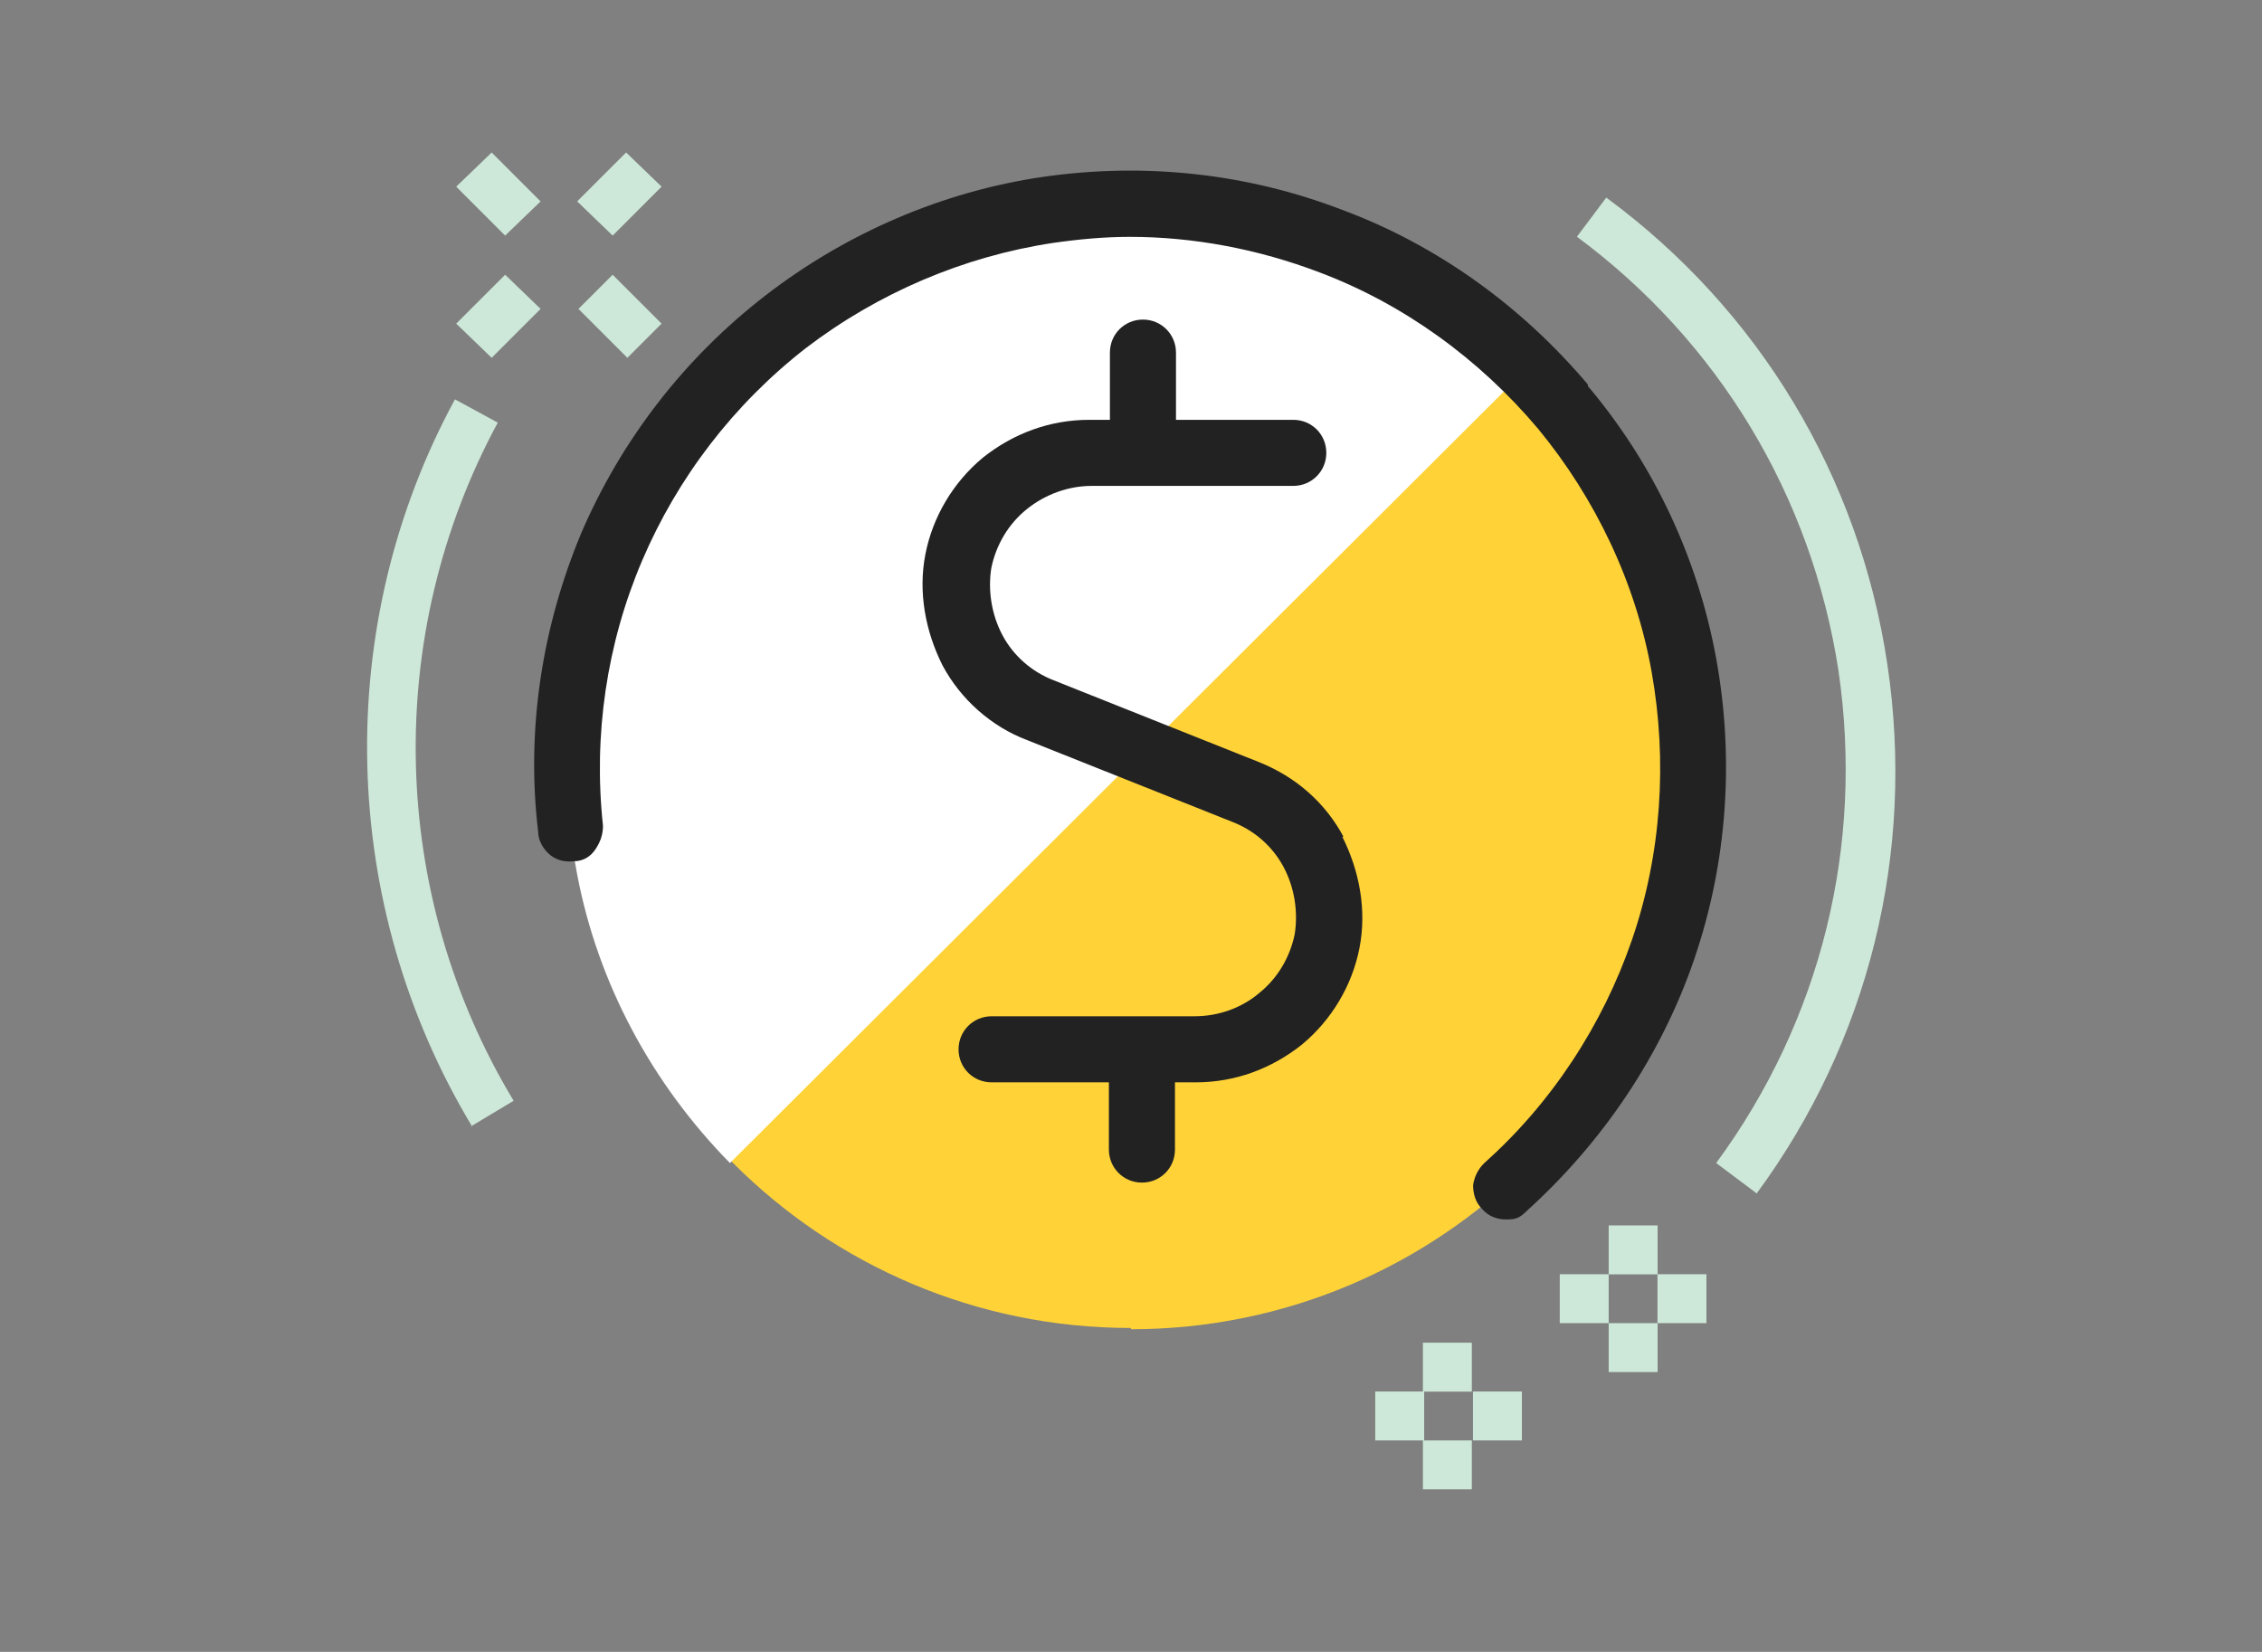 <?xml version="1.0" encoding="UTF-8"?>
<svg id="Layer_1" data-name="Layer 1" xmlns="http://www.w3.org/2000/svg" viewBox="0 0 178 130">
  <rect x="0" y="0" width="178" height="130" fill="#808080" stroke="none"/>
  <defs>
    <style>
      .cls-1 {
        fill: #222;
      }

      .cls-1, .cls-2, .cls-3, .cls-4 {
        stroke-width: 0px;
      }

      .cls-2 {
        fill: #cde8d8;
      }

      .cls-3 {
        fill: #ffd337;
      }

      .cls-4 {
        fill: #fff;
      }
    </style>
  </defs>
  <g>
    <path class="cls-2" d="M39.75,21.62l-3.85,3.85,2.79,2.69,3.85-3.85-2.79-2.69Z"/>
    <path class="cls-2" d="M49.27,12l-3.85,3.85,2.79,2.69,3.85-3.85s-2.79-2.69-2.79-2.69Z"/>
    <path class="cls-2" d="M48.21,21.62l-2.69,2.69,3.85,3.85,2.69-2.69-3.85-3.85Z"/>
    <path class="cls-2" d="M38.69,12l-2.79,2.69,3.85,3.85,2.79-2.69s-3.85-3.85-3.85-3.85Z"/>
  </g>
  <g>
    <path class="cls-2" d="M130.44,96.44h-3.85v3.85h3.85v-3.85Z"/>
    <path class="cls-2" d="M130.44,104.13h-3.85v3.85h3.85v-3.85Z"/>
    <path class="cls-2" d="M126.59,100.28h-3.85v3.85h3.85v-3.85Z"/>
    <path class="cls-2" d="M134.28,100.28h-3.85v3.85h3.85v-3.85Z"/>
  </g>
  <g>
    <path class="cls-2" d="M115.82,105.67h-3.85v3.85h3.85v-3.85Z"/>
    <path class="cls-2" d="M115.82,113.36h-3.85v3.85h3.85v-3.85Z"/>
    <path class="cls-2" d="M112.07,109.51h-3.85v3.85h3.85v-3.85Z"/>
    <path class="cls-2" d="M119.76,109.51h-3.85v3.85h3.85v-3.85Z"/>
  </g>
  <g>
    <path class="cls-2" d="M37.15,88.65c-10.48-17.41-11.06-39.33-1.35-57.22l3.37,1.83c-9.04,16.73-8.56,37.12,1.25,53.37l-3.37,2.02h.1Z"/>
    <path class="cls-2" d="M138.13,93.84l-3.08-2.31c8.27-11.25,11.64-25,9.62-38.76-2.12-13.75-9.42-25.87-20.58-34.14l2.31-3.08c12.02,8.85,19.91,21.93,22.12,36.74,2.21,14.81-1.44,29.62-10.29,41.64l-.1-.1Z"/>
  </g>
  <path class="cls-3" d="M88.99,104.61c24.43,0,44.24-19.81,44.24-44.24s-19.81-44.24-44.24-44.24-44.24,19.71-44.24,44.14,19.81,44.24,44.24,44.24v.1Z"/>
  <path class="cls-4" d="M88.99,16.04c-8.75,0-17.31,2.6-24.62,7.4-7.31,4.81-12.98,11.73-16.35,19.81s-4.23,16.93-2.6,25.58c1.63,8.56,5.87,16.44,12.02,22.7l62.8-62.61c-8.27-8.27-19.52-12.89-31.25-12.89Z"/>
  <path class="cls-1" d="M124.96,30.27c-5.19-6.15-11.83-10.96-19.33-13.75-7.5-2.89-15.58-3.75-23.56-2.6-7.89,1.15-15.48,4.42-21.83,9.33-6.35,4.9-11.35,11.35-14.52,18.75-3.08,7.4-4.33,15.48-3.37,23.47,0,.67.38,1.35.96,1.83.38.29.96.58,1.83.48.77,0,1.35-.38,1.73-.96s.58-1.15.58-1.83c-.77-7.12.29-14.33,3.08-20.87,2.79-6.54,7.21-12.31,12.89-16.73,5.67-4.33,12.41-7.21,19.43-8.27,2.02-.29,4.04-.48,6.06-.48,5,0,10.1.96,14.91,2.79,6.64,2.5,12.6,6.83,17.21,12.31,4.52,5.48,7.69,12.12,8.94,19.14,1.25,7.02.77,14.33-1.54,21.06s-6.35,12.89-11.64,17.6c-.48.48-.77,1.06-.87,1.73,0,.67.19,1.35.67,1.83.48.58,1.15.87,1.92.87s1.06-.1,1.63-.67c5.96-5.39,10.58-12.21,13.18-19.81s3.17-15.77,1.73-23.66c-1.44-7.89-4.9-15.29-10.1-21.45v-.1Z"/>
  <path class="cls-1" d="M105.72,65.85c-1.44-2.69-3.75-4.71-6.64-5.87l-16.16-6.44c-1.73-.67-3.17-1.92-4.04-3.56s-1.15-3.56-.87-5.29c.38-1.83,1.35-3.46,2.79-4.62s3.27-1.83,5.1-1.83h15.87c1.44,0,2.6-1.15,2.6-2.6s-1.15-2.6-2.6-2.6h-9.23v-5.29c0-1.44-1.15-2.6-2.6-2.6s-2.6,1.15-2.6,2.6v5.29h-1.63c-3.08,0-5.96,1.06-8.37,2.98-2.31,1.92-3.94,4.62-4.52,7.6-.58,2.98,0,6.06,1.35,8.75,1.44,2.69,3.85,4.81,6.64,5.87l16.16,6.44c1.73.67,3.17,1.92,4.04,3.56.87,1.63,1.15,3.56.87,5.29-.38,1.83-1.35,3.46-2.79,4.62-1.35,1.15-3.17,1.83-5.1,1.83h-15.96c-1.44,0-2.6,1.15-2.6,2.6s1.15,2.6,2.6,2.6h9.23v5.29c0,1.44,1.15,2.6,2.6,2.6s2.6-1.15,2.6-2.6v-5.29h1.63c3.08,0,5.96-1.06,8.37-2.98,2.31-1.92,3.94-4.62,4.52-7.6s0-6.06-1.35-8.75h.1Z"/>
</svg>